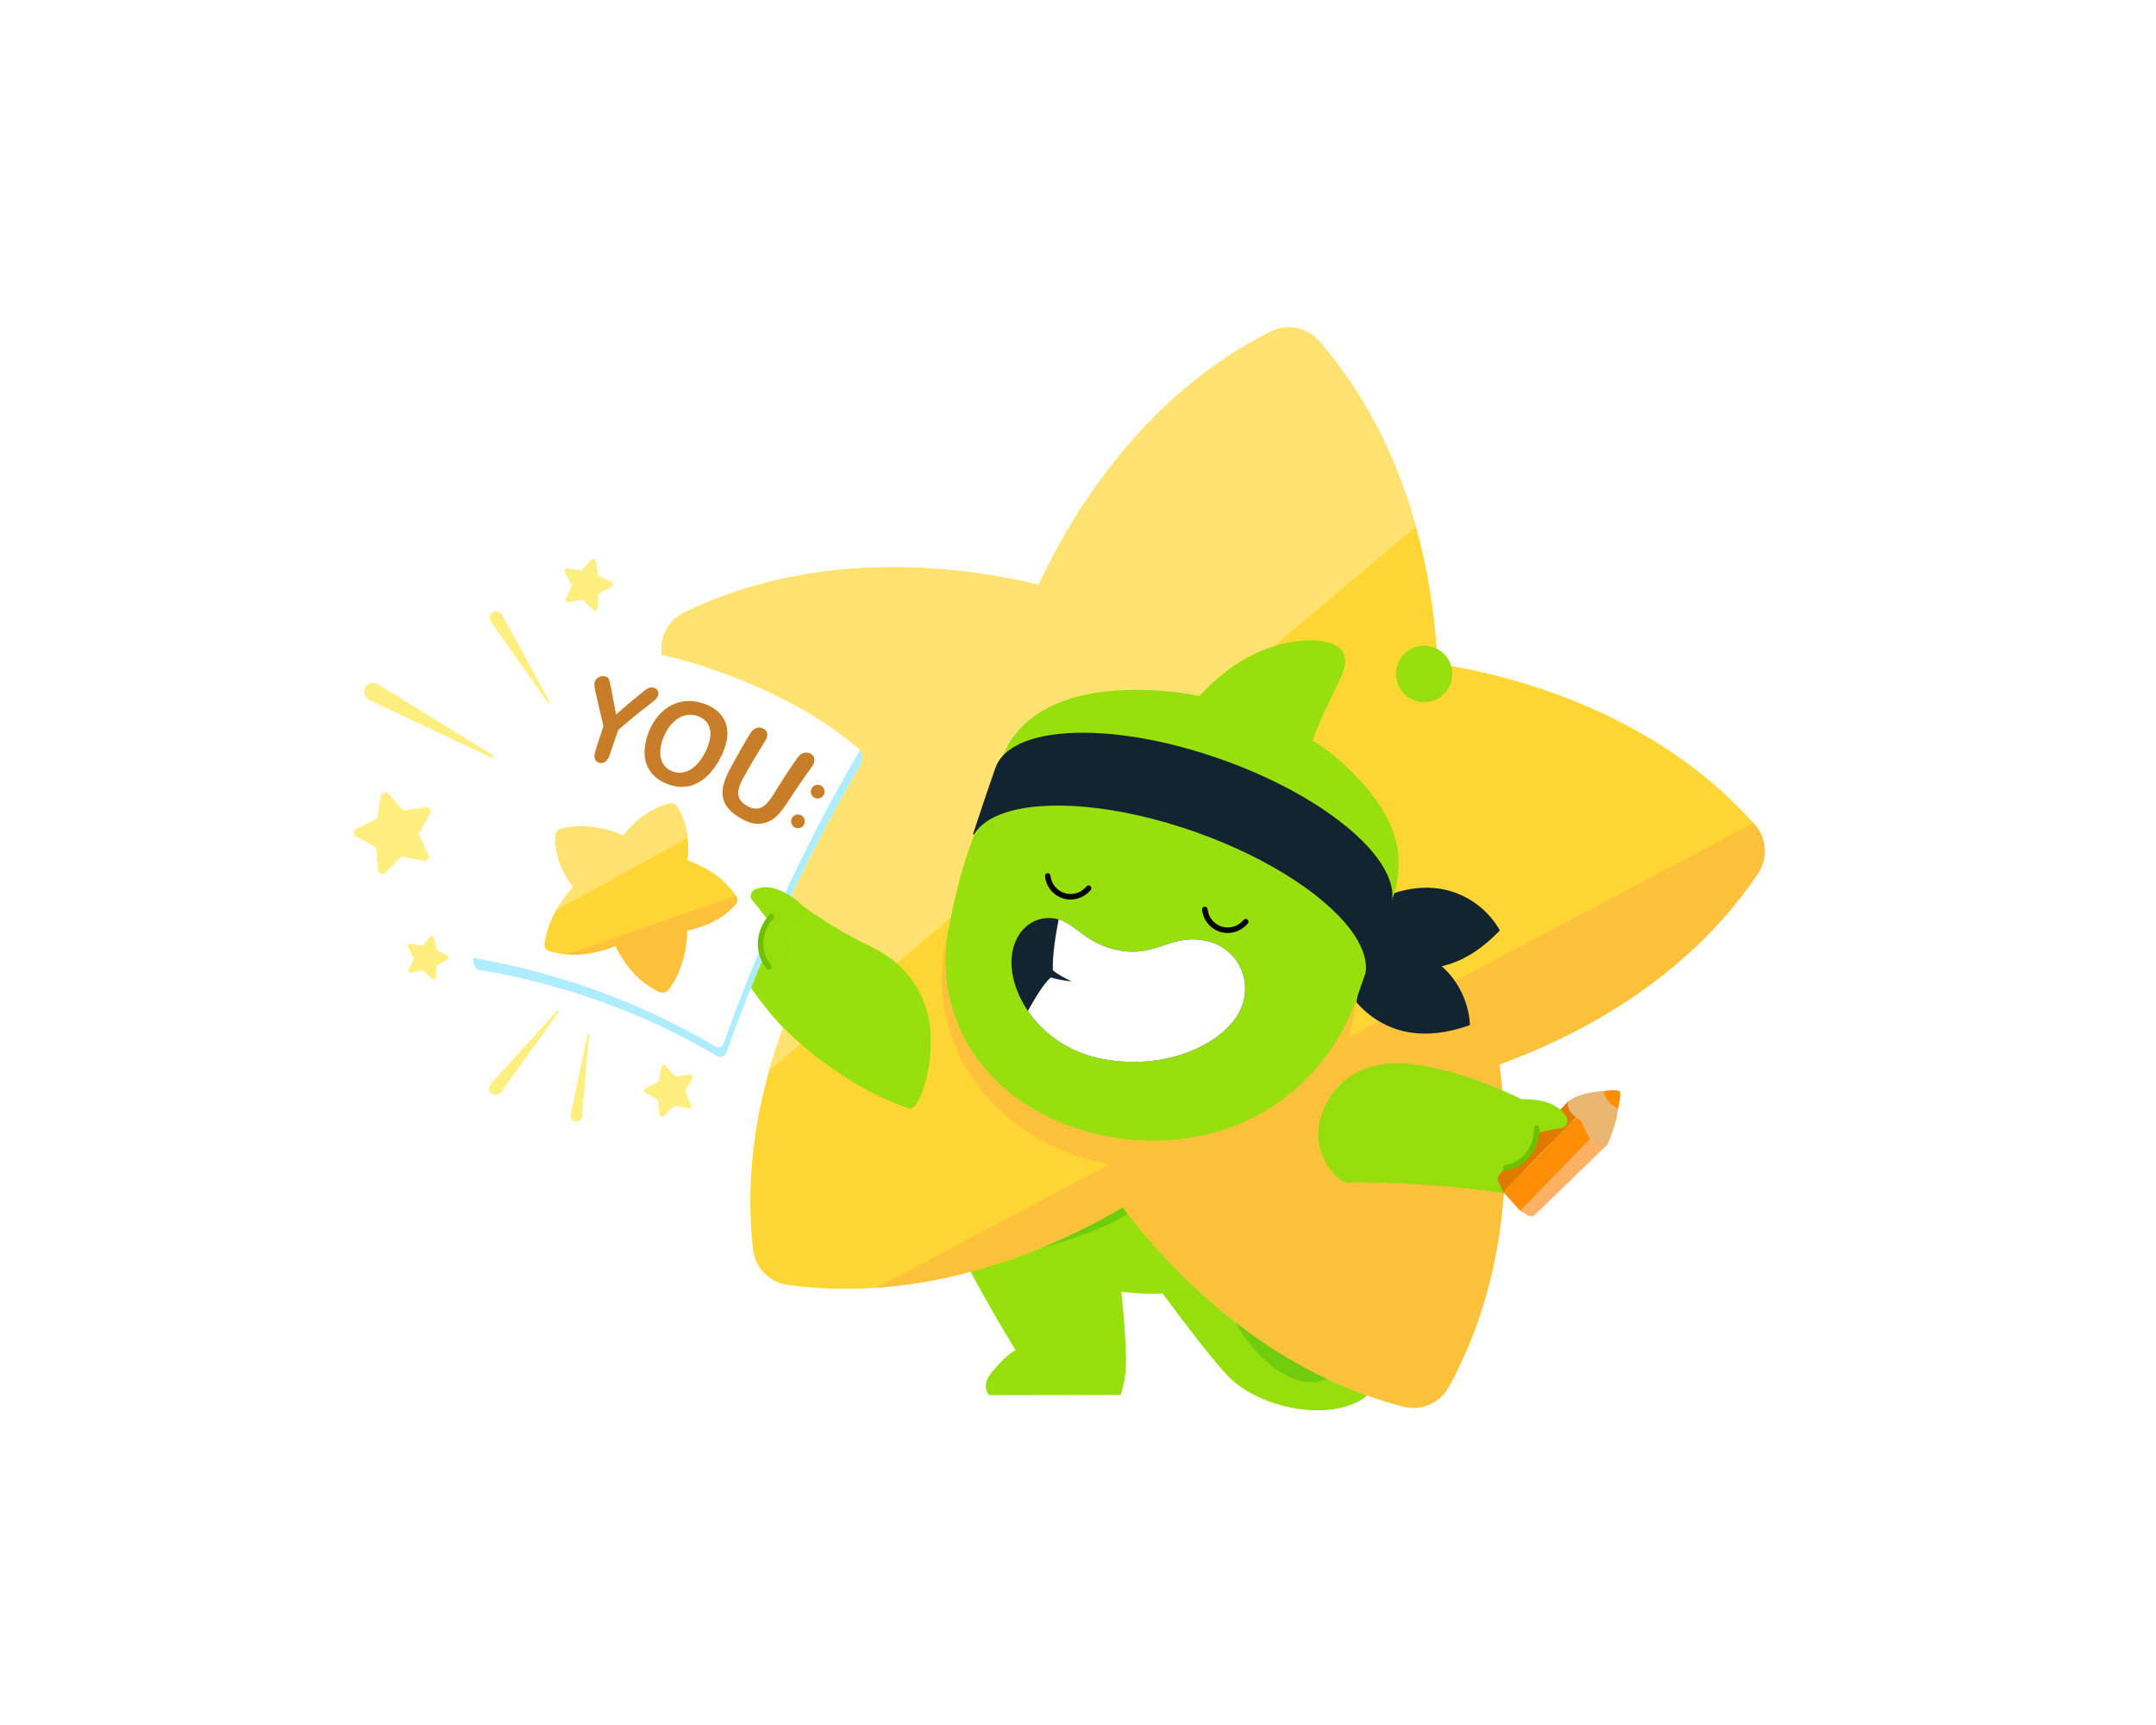 <svg width="500" height="400" viewBox="0 0 664 648" fill="none" xmlns="http://www.w3.org/2000/svg">
<path d="M149.743 229.06L145.903 225.216L140.704 226.26C139.879 226.425 139.213 225.536 139.589 224.751L141.866 219.858L139.228 215.069C138.815 214.309 139.409 213.39 140.245 213.514L145.51 214.325L149.052 210.326C149.614 209.69 150.657 210.016 150.817 210.873L151.788 216.267L156.625 218.582C157.384 218.959 157.43 220.065 156.692 220.473L152.025 222.989L151.473 228.425C151.38 229.293 150.363 229.66 149.754 229.05H149.743V229.06Z" fill="#FFEE80"/>
<g filter="url(#filter0_dddddd_680_10328)">
<ellipse cx="333.667" cy="323.976" rx="113.935" ry="104.595" fill="#D9D9D9"/>
</g>
<path d="M145.614 419.454C145.438 420.637 144.359 421.459 143.203 421.288C142.047 421.118 141.252 420.023 141.427 418.839C141.437 418.757 141.458 418.679 141.479 418.602L147.704 388.64C147.787 388.247 148.36 388.33 148.324 388.733L145.634 419.217C145.634 419.299 145.624 419.377 145.614 419.459V419.454Z" fill="#FFEE80"/>
<path d="M111.383 407.173C110.48 408.289 110.609 409.891 111.672 410.753C112.736 411.616 114.331 411.41 115.229 410.294C115.291 410.216 115.348 410.139 115.399 410.056L136.838 380.228C137.122 379.836 136.595 379.407 136.265 379.763L111.574 406.951C111.507 407.018 111.44 407.09 111.378 407.168L111.383 407.173Z" fill="#FFEE80"/>
<path d="M115.571 230.91C114.813 229.696 113.254 229.298 112.097 230.022C110.941 230.745 110.616 232.321 111.375 233.54C111.426 233.623 111.483 233.705 111.545 233.778L132.762 263.76C133.04 264.158 133.618 263.796 133.386 263.373L115.716 231.169C115.675 231.081 115.628 230.998 115.577 230.91H115.571Z" fill="#FFEE80"/>
<path d="M68.98 256.997C67.251 256.056 65.119 256.635 64.226 258.288C63.333 259.942 64.009 262.045 65.739 262.985C65.857 263.052 65.981 263.104 66.1 263.156L111.718 284.644C112.322 284.928 112.766 284.107 112.198 283.755L69.316 257.209C69.207 257.131 69.094 257.064 68.975 256.997H68.98Z" fill="#FFEE80"/>
<path d="M438.366 525.885C424.091 534.31 398.94 528.108 388.323 516.902C385.493 513.913 381.753 509.384 377.794 504.353C377.58 504.079 377.363 503.811 377.154 503.535C373.253 498.559 369.175 493.153 365.561 488.288C364.932 487.438 364.315 486.606 363.716 485.795C358.313 478.472 354.347 472.904 354.347 472.904L367.469 471.056L370.044 470.694L374.808 470.028L383.376 468.82L405.167 465.75L406.977 468.678L407.693 469.832L423.846 495.933C423.846 495.933 425.872 497.219 428.619 499.305C429.167 499.717 429.738 500.159 430.33 500.632C438.5 507.151 450.142 518.932 438.355 525.884L438.366 525.885Z" fill="#96DE0D"/>
<path d="M347.977 523.998L298.616 524.08C298.616 524.08 294.925 520.67 300.138 514.816C305.352 508.957 310.318 502.68 329.79 502.68C335.685 500.659 341.581 498.639 347.476 496.619C348.152 498.784 348.942 501.77 349.463 505.397C349.773 507.547 350.129 510.104 350.005 513.349C349.912 515.87 349.505 519.606 347.977 523.998Z" fill="#97DF0D"/>
<path d="M350.005 510.812C350.005 510.812 344.636 519.678 311.376 511.572L308.846 507.635C308.846 507.635 308.743 507.47 308.547 507.16C306.9 504.504 298.579 490.993 290.113 474.795C286.246 467.396 282.344 459.434 279.035 451.69C274.172 440.312 270.584 429.411 270.254 421.459C268.55 381.035 288.58 376.044 313.177 380.854C331.152 384.372 338.741 410.774 341.229 437.29C341.601 441.196 341.848 445.112 342.014 448.951C343.036 453.302 343.934 457.554 344.708 461.661C350.015 489.613 350.015 510.807 350.015 510.807L350.005 510.812Z" fill="#97DF0D"/>
<path d="M394.833 478.086C394.833 478.086 399.19 471.478 411.749 478.288C424.294 485.113 435.888 505.873 429.9 514.134C423.612 522.814 409.834 520.81 397.078 505.47C384.318 490.13 389.299 480.892 394.833 478.086Z" fill="#70CC0C"/>
<path d="M294.259 444.425C310.845 448.744 327.787 438.793 332.103 422.193C336.419 405.592 326.476 388.635 309.89 384.315C293.304 379.996 276.362 389.947 272.046 406.548C267.73 423.148 277.673 440.106 294.259 444.425Z" fill="#97DF0D"/>
<path d="M429.287 410.862C429.287 410.862 426.329 422.41 422.577 436.98C414.885 466.859 387.334 487.361 356.537 485.919C344.137 485.34 334.215 483.036 330.184 481.977C326.234 480.964 316.798 478.231 305.993 472.93C278.531 459.45 264.309 428.496 271.644 398.772C274.055 389.007 276.507 379.216 278.536 371.306C284.828 351.031 286.418 342.475 286.418 342.475H286.444C286.444 342.475 290.006 320.646 324.097 314.57C358.209 308.483 394.272 318.936 414.126 334.436C433.98 349.936 440.773 364.434 437.18 381.639C432.648 397.268 429.282 410.862 429.282 410.862H429.287Z" fill="#97DF0D"/>
<path d="M353.912 453.906C351.537 455.688 348.512 457.45 344.971 459.166C342.152 460.54 339.008 461.878 335.607 463.185C332.132 464.513 328.39 465.81 324.456 467.06C316.016 469.742 304.365 471.519 293.184 471.623C289.513 464.606 285.812 457.052 282.673 449.705L311.876 435.631L341.672 436.045L343.324 436.065L346.184 436.107L353.912 453.906Z" fill="#70CD0C"/>
<path d="M587.437 328.139C560.081 368.893 517.974 389.856 490.308 399.837C494.303 428.837 495.505 477.083 471.247 521.053C467.915 527.095 460.912 530.112 454.237 528.389C401.54 514.778 365.759 475.938 348.823 453.483C329.772 464.761 296.056 480.994 256.26 483.739C245.522 484.484 234.338 484.247 222.876 482.659C216.04 481.712 210.714 476.259 209.928 469.401C207.134 445.117 210.302 422.195 215.979 402.146C221.987 380.969 230.797 362.99 238.353 349.997C216.566 330.228 185.635 294.84 175.818 246.784C174.437 240.018 177.804 233.177 184.005 230.151C235.714 204.918 291.327 213.412 317.228 219.711C329.138 194.139 355.937 148.889 404.411 124.58C410.582 121.489 418.055 122.967 422.581 128.173C441.579 150.004 452.601 175.002 458.95 197.857C464.496 217.836 466.479 236.17 467.088 249.322C493.393 253.371 547.562 266.614 585.703 309.122C585.858 309.289 586.018 309.466 586.173 309.643C590.763 314.803 591.279 322.407 587.432 328.139L587.437 328.139Z" fill="#FFD633"/>
<path d="M587.439 328.139C560.083 368.893 517.976 389.856 490.31 399.837C494.305 428.837 495.507 477.083 471.249 521.053C467.917 527.095 460.914 530.112 454.238 528.389C401.542 514.778 365.761 475.938 348.825 453.483C329.774 464.761 296.057 480.994 256.262 483.739L585.71 309.122C585.864 309.289 586.025 309.466 586.18 309.643C590.77 314.803 591.286 322.407 587.439 328.139Z" fill="#FEC13C"/>
<path d="M215.979 402.141C221.987 380.965 230.797 362.985 238.353 349.992C216.566 330.223 185.635 294.835 175.818 246.779C174.437 240.014 177.804 233.172 184.005 230.146C235.713 204.913 291.326 213.407 317.228 219.706C329.138 194.134 355.936 148.884 404.411 124.575C410.582 121.484 418.055 122.962 422.58 128.168C441.579 149.999 452.601 174.997 458.95 197.852L215.974 402.141L215.979 402.141Z" fill="#FFE270"/>
<path d="M479.242 385.08C478.767 371.92 467.483 347.611 426.133 355.666C429.355 370.66 444.49 397.537 479.242 385.08Z" fill="#132431"/>
<path d="M490.489 349.497C484.108 337.923 463.005 321.271 429.621 347.223C439.29 359.189 465.003 376.405 490.489 349.497Z" fill="#132431"/>
<path d="M417.915 285.156C417.915 285.156 419.262 279.173 424.579 267.418C429.881 255.664 434.103 250.311 431.744 245.341C429.385 240.376 418.798 239.027 407.214 242.313C395.614 245.584 386.1 252.078 376.741 262.433C367.382 272.787 373.711 285.352 391.65 295.21C409.588 305.084 416.454 293.722 417.935 285.156H417.92H417.915Z" fill="#97DF0D"/>
<path d="M462.036 263.766C467.889 263.766 472.634 259.017 472.634 253.158C472.634 247.3 467.889 242.551 462.036 242.551C456.183 242.551 451.438 247.3 451.438 253.158C451.438 259.017 456.183 263.766 462.036 263.766Z" fill="#97DF0D"/>
<path d="M358.994 438.747C402.187 438.747 437.201 407.056 437.201 367.963C437.201 328.87 402.187 297.179 358.994 297.179C315.801 297.179 280.787 328.87 280.787 367.963C280.787 407.056 315.801 438.747 358.994 438.747Z" fill="#FEC13C"/>
<path d="M440.422 364.392L436.731 374.974C428.812 397.686 411.173 415.858 388.49 423.815C387.468 424.171 386.426 424.517 385.362 424.838C351.823 435.047 309.277 423.603 291.054 393.047C288.958 389.533 287.322 385.999 286.052 382.538C281.896 371.243 281.194 358.972 283.657 347.192C285.985 336.073 288.7 324.205 293.522 312.306C301.492 292.631 303.794 284.241 303.794 284.241H303.825C303.825 284.241 309.209 262.788 343.688 259.595C378.192 256.397 413.248 269.841 431.734 286.958C450.215 304.071 455.775 319.09 450.747 335.934C444.918 351.129 440.427 364.392 440.427 364.392H440.422Z" fill="#97DF0D"/>
<path d="M292.547 313.402L292.872 313.515C295.077 309.862 299.124 307.108 304.622 305.295C320.227 300.133 347.328 302.386 375.968 312.482C404.608 322.578 427.131 337.825 436.067 351.635C439.205 356.513 440.651 361.199 440.073 365.41L440.398 365.523C443.521 357.205 446.608 348.856 449.406 340.899V340.883C449.406 340.883 449.411 340.883 449.416 340.868C452.534 331.966 445.431 320.49 431.684 309.563C420.239 300.454 404.19 291.722 385.57 285.16C366.95 278.593 348.97 275.333 334.356 275.256C316.799 275.147 304.08 279.642 300.936 288.529V288.544C300.936 288.544 300.931 288.544 300.925 288.56C298.128 296.517 295.304 304.959 292.532 313.402L292.563 313.412L292.547 313.402Z" fill="#132431"/>
<path d="M307.36 357.531C306.101 364.03 308.124 372.323 313.173 379.753C318.8 388.04 328.19 395.258 340.961 397.754C365.213 402.471 386.528 391.962 392.588 380.166C392.573 380.14 392.583 380.114 392.583 380.114C393.228 378.9 393.76 377.619 394.137 376.25C396.811 366.526 391.106 356.28 381.267 353.743C367.489 350.189 362.193 359.189 348.844 357.252C335.443 355.288 331.7 347.399 324.721 345.389C324.545 345.332 324.364 345.286 324.179 345.239C316.853 343.498 309.265 347.848 307.36 357.531Z" fill="#132431"/>
<path d="M313.171 379.753C318.797 388.04 328.188 395.258 340.959 397.754C365.211 402.471 386.526 391.962 392.586 380.166C392.57 380.141 392.581 380.115 392.581 380.115C393.226 378.901 393.758 377.619 394.135 376.25C396.809 366.526 391.104 356.281 381.265 353.744C367.487 350.189 362.191 359.189 348.841 357.252C335.44 355.289 331.698 347.399 324.718 345.389C323.598 351.222 322.303 359.308 322.561 364.496C325.039 366.604 329.623 368.67 329.623 368.67C329.623 368.67 325.214 368.273 321.823 367.177C319.272 369.182 315.576 375.387 313.171 379.753Z" fill="white"/>
<path d="M329.186 337.903C328.215 337.903 327.239 337.758 326.295 337.453C322.624 336.281 319.997 333.026 319.599 329.166C319.543 328.598 319.956 328.091 320.523 328.035C321.096 327.967 321.597 328.391 321.654 328.959C321.969 332.003 324.034 334.57 326.925 335.49C329.888 336.436 333.207 335.433 335.189 332.995C335.551 332.55 336.201 332.483 336.64 332.845C337.084 333.206 337.151 333.857 336.79 334.297C334.911 336.611 332.077 337.908 329.191 337.908L329.186 337.903Z" fill="black"/>
<path d="M388.21 350.473C387.24 350.473 386.264 350.329 385.319 350.024C381.649 348.851 379.021 345.596 378.624 341.736C378.567 341.168 378.98 340.662 379.548 340.605C380.121 340.538 380.622 340.961 380.678 341.53C380.993 344.573 383.058 347.141 385.949 348.06C388.912 349.006 392.237 348.004 394.214 345.565C394.575 345.12 395.225 345.053 395.664 345.415C396.108 345.777 396.175 346.428 395.814 346.867C393.935 349.182 391.101 350.478 388.215 350.478L388.21 350.473Z" fill="black"/>
<path d="M504.64 430.8C507.907 430.144 510.597 430.082 512.527 430.165C515.491 430.294 517.235 430.795 518.583 429.602C519.977 428.367 520.064 426.098 520.044 425.168C520.044 425.168 520.044 424.998 520.028 424.827C519.889 422.725 515.248 416.804 507.53 414.938C506.369 414.659 497.413 411.342 493.329 417.62C491.569 420.327 490.315 425.308 492.937 428.909C495.342 432.211 500.314 433.26 504.64 430.8Z" fill="#95DD0D"/>
<path d="M433.309 444.239C434.496 444.203 435.709 444.177 436.948 444.156C439.513 444.115 447.67 444.105 461.504 445.019C476.119 445.985 489.706 447.685 502.069 449.757C500.711 443.707 499.472 437.176 498.486 430.211C497.557 423.681 501.057 419.676 500.691 413.947C492.132 409.57 474.327 401.67 457.22 399.754C456.425 399.666 455.17 399.464 453.524 399.407C450.824 399.314 438.548 398.896 429.87 408.056C428.946 409.028 420.661 418.044 422.494 429.483C423.846 437.93 430.031 443.392 431.935 443.945C432.606 444.141 433.309 444.244 433.309 444.244V444.239Z" fill="#95DD0D"/>
<path d="M216.212 330.499C222.438 335.924 230.166 341.876 239.504 347.595C244.935 350.923 250.19 353.723 255.125 356.089C264.484 360.574 271.68 368.567 274.819 378.394C275.242 379.727 275.536 380.895 275.743 381.851C279.15 397.573 272.811 416.473 268.934 416.493C268.769 416.493 268.639 416.462 268.578 416.442C268.578 416.442 268.562 416.442 268.547 416.431C240.129 406.728 219.666 384.377 219.666 384.377C213.631 377.79 205.33 367.208 198.65 352.173C204.504 344.95 210.358 337.722 216.212 330.499Z" fill="#97DF0D"/>
<path d="M498.15 454.846L501.113 456.608C501.975 457.104 503.023 456.995 503.72 456.293L530.857 429.994L526.784 425.437L498.145 454.846H498.15Z" fill="#FFB266"/>
<path d="M489.98 444.006L491.802 447.747L520.442 418.338L516.235 413.641L490.378 441.159C489.681 441.914 489.505 443.056 489.98 444.011V444.006Z" fill="#DF7900"/>
<path d="M520.457 418.379L526.796 425.483L498.146 454.903L491.807 447.798L520.457 418.379Z" fill="#FF8E06"/>
<path d="M530.828 430.03C530.828 430.03 534.55 422.368 534.922 415.904C533.75 413.967 530.116 409.833 530.116 409.833C530.116 409.833 520.932 410.009 516.229 413.652C514.768 417.78 521.077 420.988 521.077 420.988C521.077 420.988 524.922 433.378 530.849 430.035L530.828 430.025V430.03Z" fill="#EAB773"/>
<path d="M534.883 416.447C534.883 416.447 536.344 410.939 535.507 409.999C534.671 409.053 529.622 409.864 529.622 409.864C529.622 409.864 529.436 413.786 534.877 416.447H534.883Z" fill="#FF8E06"/>
<path d="M489.845 433.88C490.356 437.326 490.506 439 494.29 438.422C498.074 437.843 503.917 430.615 503.406 427.168C502.895 423.722 499.56 426.016 495.777 426.595C491.993 427.174 489.334 430.434 489.845 433.88Z" fill="#95DD0D"/>
<path d="M497.008 413.068C497.008 413.068 511.385 411.435 515.633 419.914C515.938 420.524 515.985 421.237 515.788 421.888C515.479 422.936 514.617 423.686 513.594 423.789C510.291 424.135 501.654 426.274 498.49 426.76C494.334 427.395 496.466 413.704 496.466 413.704" fill="#95DD0D"/>
<path d="M492.703 439.698C492.197 439.698 491.758 439.326 491.681 438.814C491.598 438.251 491.991 437.724 492.553 437.641C493.813 437.455 498.149 436.51 501.009 432.071C503.074 428.868 503.327 425.479 503.296 423.748C503.286 423.18 503.74 422.704 504.308 422.694C504.881 422.709 505.35 423.138 505.361 423.707C505.397 425.675 505.108 429.524 502.743 433.193C499.414 438.359 494.329 439.47 492.853 439.682C492.801 439.687 492.75 439.692 492.703 439.692V439.698Z" fill="#6DC100"/>
<path d="M250.832 286.396C249.268 289.051 247.698 291.748 246.129 294.497C239.852 305.487 233.595 317.236 227.483 329.739C227.112 330.499 226.745 331.253 226.379 332.007C224.551 335.779 222.786 339.53 221.082 343.24C220.741 343.984 220.406 344.728 220.065 345.467C219.508 346.702 218.95 347.926 218.403 349.156C218.186 349.647 217.969 350.132 217.758 350.618C217.319 351.605 216.88 352.581 216.457 353.563C212.1 363.509 208.161 373.207 204.604 382.584C203.897 384.445 203.205 386.294 202.534 388.123C201.781 390.159 201.048 392.184 200.335 394.189C200.273 394.365 200.211 394.54 200.149 394.711C199.504 396.498 197.403 397.263 195.762 396.302C195.178 395.961 194.585 395.62 193.986 395.274C193.299 394.876 192.597 394.483 191.89 394.091C191.286 393.755 190.677 393.419 190.062 393.073C188.72 392.334 187.347 391.59 185.943 390.856C185.174 390.453 184.394 390.045 183.61 389.642C173.833 384.62 162.6 379.624 149.932 375.232C149.389 375.046 148.858 374.86 148.321 374.685C147.366 374.359 146.421 374.044 145.471 373.734C143.768 373.176 142.085 372.649 140.412 372.143C139.896 371.982 139.375 371.822 138.859 371.672C138.342 371.517 137.826 371.368 137.315 371.218C135.777 370.773 134.259 370.345 132.752 369.936C132.251 369.797 131.75 369.668 131.25 369.533C129.758 369.141 128.271 368.763 126.81 368.402C126.32 368.278 125.834 368.164 125.354 368.05C124.817 367.921 124.286 367.792 123.754 367.673C123.326 367.57 122.897 367.477 122.474 367.379C119.118 366.619 115.861 365.942 112.717 365.353C111.891 365.198 111.065 365.049 110.255 364.904C109.011 364.682 107.782 364.475 106.574 364.274C105.614 363.979 104.473 361.21 104.793 359.892C104.793 359.882 104.793 359.872 104.804 359.861C109.625 341.814 115.964 321.896 124.384 300.723C133.185 278.583 142.689 259.017 151.95 242.101C161.619 243.073 177.038 245.801 189.138 249.634C217.371 258.573 237.451 270.637 250.104 281.684C250.693 282.19 251.229 285.734 250.842 286.385L250.832 286.396Z" fill="white"/>
<path d="M250.833 286.396C249.264 289.052 247.694 291.749 246.13 294.497C239.853 305.487 233.596 317.236 227.484 329.74C227.113 330.499 226.746 331.253 226.38 332.008C224.557 335.78 222.787 339.531 221.083 343.24C220.742 343.984 220.407 344.728 220.066 345.467C219.509 346.702 218.951 347.926 218.404 349.156C218.187 349.647 217.97 350.133 217.759 350.618C217.32 351.605 216.881 352.582 216.458 353.563C212.101 363.509 208.162 373.207 204.605 382.585C203.903 384.445 203.212 386.295 202.535 388.124C201.787 390.159 201.054 392.179 200.336 394.189C200.223 394.515 200.083 394.908 199.934 395.321C199.412 396.799 197.678 397.429 196.33 396.638C195.561 396.189 194.782 395.734 193.992 395.28C193.305 394.882 192.603 394.489 191.896 394.096C191.292 393.761 190.683 393.425 190.069 393.078C188.726 392.345 187.353 391.601 185.949 390.862C185.18 390.459 184.4 390.051 183.616 389.648C173.839 384.626 162.606 379.63 149.938 375.238C149.396 375.052 148.864 374.866 148.327 374.69C147.372 374.365 146.427 374.049 145.478 373.739C143.774 373.181 142.091 372.654 140.419 372.148C139.902 371.988 139.381 371.833 138.865 371.678C138.354 371.523 137.832 371.373 137.321 371.223C135.783 370.779 134.265 370.35 132.758 369.942C132.252 369.808 131.756 369.673 131.256 369.539C129.764 369.146 128.277 368.769 126.816 368.407C126.331 368.289 125.846 368.17 125.36 368.056C124.824 367.927 124.292 367.798 123.76 367.679C123.332 367.576 122.908 367.483 122.48 367.384C119.124 366.625 115.867 365.948 112.723 365.359C111.897 365.204 111.071 365.049 110.261 364.91C109.017 364.687 107.788 364.481 106.58 364.279C105.615 363.98 104.464 361.174 104.805 359.872C117.4 362.006 131.947 365.395 147.697 370.856C167.092 377.573 183.229 385.68 195.964 393.192C197.032 393.823 198.4 393.316 198.813 392.148C206.273 371.053 215.606 348.154 227.355 324.123C234.809 308.882 242.47 294.745 250.11 281.694C250.115 281.694 250.11 281.689 250.11 281.689C250.699 282.201 251.365 285.518 250.843 286.396H250.833Z" fill="#ADEDFF"/>
<path d="M174.17 259.596C173.897 258.971 173.391 258.552 172.637 258.351C172.162 258.222 171.713 258.196 171.3 258.278C170.887 258.361 170.479 258.532 170.061 258.785C169.648 259.043 169.246 259.322 168.859 259.637C168.471 259.947 167.996 260.335 167.429 260.8C164.352 263.28 161.363 265.817 158.462 268.4C157.827 265.016 157.187 261.632 156.536 258.247C156.237 256.687 155.974 255.638 155.741 255.091C155.504 254.543 154.977 254.192 154.167 254.026C153.393 253.876 152.644 254 151.932 254.398C151.214 254.796 150.739 255.344 150.476 256.031C150.321 256.444 150.269 256.961 150.321 257.576C150.373 258.185 150.517 259.053 150.77 260.185C151.767 264.396 152.747 268.612 153.708 272.828C152.634 275.964 151.617 279.106 150.651 282.252C150.269 283.497 150.244 284.479 150.564 285.197C150.879 285.915 151.431 286.37 152.226 286.566C153.005 286.763 153.738 286.618 154.435 286.137C155.132 285.657 155.679 284.799 156.077 283.575C157.099 280.433 158.178 277.297 159.314 274.171C163.015 270.942 166.861 267.79 170.846 264.737C171.842 263.988 172.586 263.394 173.071 262.939C173.551 262.495 173.912 262.014 174.145 261.497C174.434 260.862 174.444 260.231 174.17 259.606V259.596Z" fill="#C87D28"/>
<path d="M198.322 269.124C196.861 267.073 194.62 265.471 191.606 264.376C189.396 263.58 187.233 263.228 185.137 263.342C183.057 263.451 181.09 263.978 179.268 264.908C177.451 265.843 175.809 267.155 174.359 268.84C172.908 270.529 171.721 272.508 170.792 274.761C169.888 276.967 169.372 279.116 169.202 281.193C169.031 283.275 169.253 285.166 169.842 286.882C170.43 288.597 171.391 290.101 172.722 291.413C174.059 292.725 175.737 293.759 177.761 294.523C179.805 295.304 181.741 295.665 183.62 295.593C185.504 295.521 187.285 295.045 188.988 294.167C190.697 293.283 192.261 292.048 193.712 290.467C195.162 288.881 196.463 286.975 197.625 284.753C199.194 281.741 200.103 278.904 200.258 276.228C200.412 273.562 199.783 271.185 198.322 269.124ZM193.887 276.44C193.743 278.248 193.129 280.212 192.07 282.33C190.935 284.619 189.665 286.412 188.24 287.708C186.825 289 185.385 289.796 183.909 290.101C182.438 290.405 181.023 290.297 179.65 289.78C178.587 289.377 177.699 288.793 176.981 288.034C176.264 287.264 175.732 286.319 175.391 285.187C175.056 284.061 174.968 282.754 175.143 281.276C175.314 279.798 175.747 278.222 176.47 276.553C177.188 274.905 178.034 273.484 179.046 272.296C180.042 271.113 181.106 270.214 182.205 269.604C183.31 268.995 184.461 268.638 185.659 268.54C186.862 268.442 188.039 268.602 189.19 269.02C190.811 269.615 192.039 270.55 192.87 271.826C193.696 273.097 194.032 274.642 193.887 276.455V276.44Z" fill="#C87D28"/>
<path d="M232.984 285.202C232.87 284.344 232.395 283.662 231.554 283.166C230.718 282.67 229.84 282.552 228.947 282.815C228.054 283.079 227.207 283.776 226.423 284.908C223.279 289.444 220.28 294.042 217.43 298.687C215.959 301.095 214.477 302.65 212.965 303.363C211.452 304.081 209.733 303.87 207.736 302.764C206.29 301.963 205.32 301.059 204.829 300.036C204.334 299.013 204.205 297.881 204.463 296.641C204.721 295.396 205.278 293.975 206.166 292.379C208.763 287.698 211.504 283.058 214.385 278.47C215.102 277.328 215.391 276.346 215.236 275.52C215.081 274.693 214.565 274.063 213.667 273.634C212.815 273.226 211.948 273.184 211.065 273.515C210.188 273.846 209.403 274.59 208.706 275.742C205.991 280.263 203.415 284.83 200.968 289.434C199.822 291.599 199.073 293.577 198.702 295.35C198.335 297.127 198.351 298.739 198.743 300.186C199.13 301.643 199.91 302.965 201.051 304.18C202.197 305.394 203.725 306.52 205.609 307.584C207.209 308.483 208.706 309.067 210.121 309.326C211.545 309.584 212.97 309.512 214.41 309.109C216.093 308.618 217.575 307.765 218.85 306.53C220.13 305.296 221.457 303.591 222.861 301.41C225.741 296.946 228.756 292.534 231.915 288.178C232.731 287.052 233.092 286.065 232.974 285.202H232.984Z" fill="#C87D28"/>
<path d="M226.791 311.129C228.216 311.129 229.372 309.972 229.372 308.545C229.372 307.118 228.216 305.962 226.791 305.962C225.365 305.962 224.209 307.118 224.209 308.545C224.209 309.972 225.365 311.129 226.791 311.129Z" fill="#C87D28"/>
<path d="M234.206 299.969C235.631 299.969 236.787 298.812 236.787 297.385C236.787 295.959 235.631 294.802 234.206 294.802C232.78 294.802 231.625 295.959 231.625 297.385C231.625 298.812 232.78 299.969 234.206 299.969Z" fill="#C87D28"/>
<path d="M203.35 339.768C197.904 346.009 190.243 348.52 185.21 349.527C185.102 354.88 183.94 363.875 178.252 371.672C177.451 372.767 176.073 373.176 174.906 372.659C165.671 368.582 160.509 360.104 158.258 355.376C154.314 356.962 147.366 359.112 139.736 358.507C137.661 358.342 135.545 357.975 133.428 357.34C132.169 356.957 131.415 355.753 131.601 354.41C132.251 349.708 133.944 345.518 135.937 341.994C138.012 338.336 140.423 335.386 142.359 333.319C139.282 329.196 135.281 322.159 135.669 313.815C135.72 312.663 136.613 311.65 137.837 311.361C147.841 308.948 157.019 312.064 161.19 313.877C164.061 310.188 169.94 304.009 178.504 301.849C179.578 301.58 180.735 302.03 181.318 302.955C183.785 306.84 184.911 311.015 185.35 314.766C185.737 318.088 185.582 321.074 185.339 323.213C189.567 324.65 198.126 328.39 203.453 336.513C203.474 336.544 203.5 336.58 203.521 336.611C204.166 337.608 204.099 338.9 203.345 339.762L203.35 339.768Z" fill="#FFD633"/>
<path d="M203.348 339.768C197.902 346.009 190.241 348.52 185.208 349.528C185.1 354.88 183.938 363.876 178.25 371.672C177.449 372.768 176.071 373.176 174.904 372.659C165.669 368.583 160.507 360.104 158.256 355.376C154.312 356.963 147.364 359.112 139.734 358.508L203.457 336.513C203.477 336.544 203.503 336.58 203.524 336.611C204.169 337.608 204.102 338.9 203.348 339.763V339.768Z" fill="#FEC13C"/>
<path d="M135.937 341.995C138.012 338.337 140.423 335.387 142.358 333.32C139.282 329.197 135.281 322.16 135.668 313.816C135.72 312.664 136.613 311.651 137.836 311.362C147.841 308.949 157.019 312.064 161.19 313.878C164.06 310.189 169.94 304.009 178.504 301.85C179.578 301.581 180.734 302.031 181.318 302.955C183.785 306.841 184.91 311.016 185.349 314.767L135.931 341.995H135.937Z" fill="#FFE270"/>
<path d="M221.179 361.473C218.551 363.757 217.343 364.924 214.85 362.02C212.357 359.117 212.63 349.822 215.258 347.538C217.885 345.254 218.928 349.171 221.421 352.08C223.915 354.989 223.806 359.194 221.179 361.473Z" fill="#95DD0D"/>
<path d="M229.292 341.013C229.292 341.013 219.448 330.4 210.703 334.058C210.078 334.322 209.578 334.833 209.299 335.453C208.85 336.456 209.015 337.577 209.727 338.331C212.009 340.749 217.166 348.003 219.252 350.432C221.993 353.625 229.287 341.85 229.287 341.85" fill="#95DD0D"/>
<path d="M215.894 364.268C215.605 364.268 215.321 364.15 215.115 363.912C214.134 362.786 211 358.632 211.837 352.535C212.43 348.215 214.717 345.105 216.028 343.633C216.405 343.204 217.061 343.168 217.484 343.55C217.907 343.932 217.949 344.583 217.567 345.007C216.415 346.299 214.402 349.037 213.881 352.814C213.163 358.043 215.832 361.587 216.668 362.553C217.045 362.982 216.999 363.638 216.565 364.01C216.369 364.181 216.126 364.263 215.889 364.263L215.894 364.268Z" fill="#6DC100"/>
<path d="M71.83 327.838L77.912 321.752L86.145 323.41C87.451 323.674 88.504 322.263 87.916 321.023L84.313 313.268L88.494 305.678C89.15 304.474 88.21 303.017 86.883 303.219L78.541 304.505L72.93 298.171C72.037 297.163 70.385 297.675 70.137 299.044L68.604 307.59L60.943 311.258C59.74 311.852 59.668 313.609 60.84 314.255L68.227 318.243L69.105 326.846C69.254 328.226 70.865 328.804 71.825 327.838H71.846H71.83Z" fill="#FFEE80"/>
<path d="M89.236 367.756L85.979 364.501L81.57 365.39C80.868 365.529 80.306 364.775 80.626 364.114L82.556 359.965L80.316 355.904C79.965 355.258 80.471 354.478 81.178 354.586L85.643 355.273L88.648 351.884C89.128 351.347 90.01 351.621 90.145 352.349L90.966 356.922L95.07 358.885C95.715 359.205 95.751 360.14 95.126 360.487L91.172 362.62L90.702 367.224C90.62 367.963 89.758 368.273 89.246 367.756H89.236Z" fill="#FFEE80"/>
<path d="M176.509 419.196L180.35 415.352L185.548 416.395C186.374 416.561 187.04 415.672 186.663 414.887L184.387 409.994L187.025 405.204C187.438 404.445 186.844 403.525 186.008 403.649L180.742 404.46L177.201 400.461C176.638 399.826 175.596 400.151 175.436 401.009L174.465 406.403L169.628 408.718C168.869 409.095 168.823 410.201 169.561 410.609L174.228 413.125L174.78 418.56C174.873 419.428 175.89 419.795 176.499 419.186H176.509V419.196Z" fill="#FFEE80"/>
<defs>
<filter id="filter0_dddddd_680_10328" x="0.468" y="0.118" width="666.397" height="647.716" filterUnits="userSpaceOnUse" color-interpolation-filters="sRGB">
<feFlood flood-opacity="0" result="BackgroundImageFix"/>
<feColorMatrix in="SourceAlpha" type="matrix" values="0 0 0 0 0 0 0 0 0 0 0 0 0 0 0 0 0 0 127 0" result="hardAlpha"/>
<feOffset/>
<feGaussianBlur stdDeviation="2.61"/>
<feColorMatrix type="matrix" values="0 0 0 0 0.984 0 0 0 0 0.996 0 0 0 0 0.224 0 0 0 1 0"/>
<feBlend mode="normal" in2="BackgroundImageFix" result="effect1_dropShadow_680_10328"/>
<feColorMatrix in="SourceAlpha" type="matrix" values="0 0 0 0 0 0 0 0 0 0 0 0 0 0 0 0 0 0 127 0" result="hardAlpha"/>
<feOffset/>
<feGaussianBlur stdDeviation="5.221"/>
<feColorMatrix type="matrix" values="0 0 0 0 0.984 0 0 0 0 0.996 0 0 0 0 0.224 0 0 0 1 0"/>
<feBlend mode="normal" in2="effect1_dropShadow_680_10328" result="effect2_dropShadow_680_10328"/>
<feColorMatrix in="SourceAlpha" type="matrix" values="0 0 0 0 0 0 0 0 0 0 0 0 0 0 0 0 0 0 127 0" result="hardAlpha"/>
<feOffset/>
<feGaussianBlur stdDeviation="18.272"/>
<feColorMatrix type="matrix" values="0 0 0 0 0.984 0 0 0 0 0.996 0 0 0 0 0.224 0 0 0 1 0"/>
<feBlend mode="normal" in2="effect2_dropShadow_680_10328" result="effect3_dropShadow_680_10328"/>
<feColorMatrix in="SourceAlpha" type="matrix" values="0 0 0 0 0 0 0 0 0 0 0 0 0 0 0 0 0 0 127 0" result="hardAlpha"/>
<feOffset/>
<feGaussianBlur stdDeviation="36.544"/>
<feColorMatrix type="matrix" values="0 0 0 0 0.984 0 0 0 0 0.996 0 0 0 0 0.224 0 0 0 1 0"/>
<feBlend mode="normal" in2="effect3_dropShadow_680_10328" result="effect4_dropShadow_680_10328"/>
<feColorMatrix in="SourceAlpha" type="matrix" values="0 0 0 0 0 0 0 0 0 0 0 0 0 0 0 0 0 0 127 0" result="hardAlpha"/>
<feOffset/>
<feGaussianBlur stdDeviation="62.647"/>
<feColorMatrix type="matrix" values="0 0 0 0 0.984 0 0 0 0 0.996 0 0 0 0 0.224 0 0 0 1 0"/>
<feBlend mode="normal" in2="effect4_dropShadow_680_10328" result="effect5_dropShadow_680_10328"/>
<feColorMatrix in="SourceAlpha" type="matrix" values="0 0 0 0 0 0 0 0 0 0 0 0 0 0 0 0 0 0 127 0" result="hardAlpha"/>
<feOffset/>
<feGaussianBlur stdDeviation="109.632"/>
<feColorMatrix type="matrix" values="0 0 0 0 0.984 0 0 0 0 0.996 0 0 0 0 0.224 0 0 0 1 0"/>
<feBlend mode="normal" in2="effect5_dropShadow_680_10328" result="effect6_dropShadow_680_10328"/>
<feBlend mode="normal" in="SourceGraphic" in2="effect6_dropShadow_680_10328" result="shape"/>
</filter>
</defs>
</svg>
